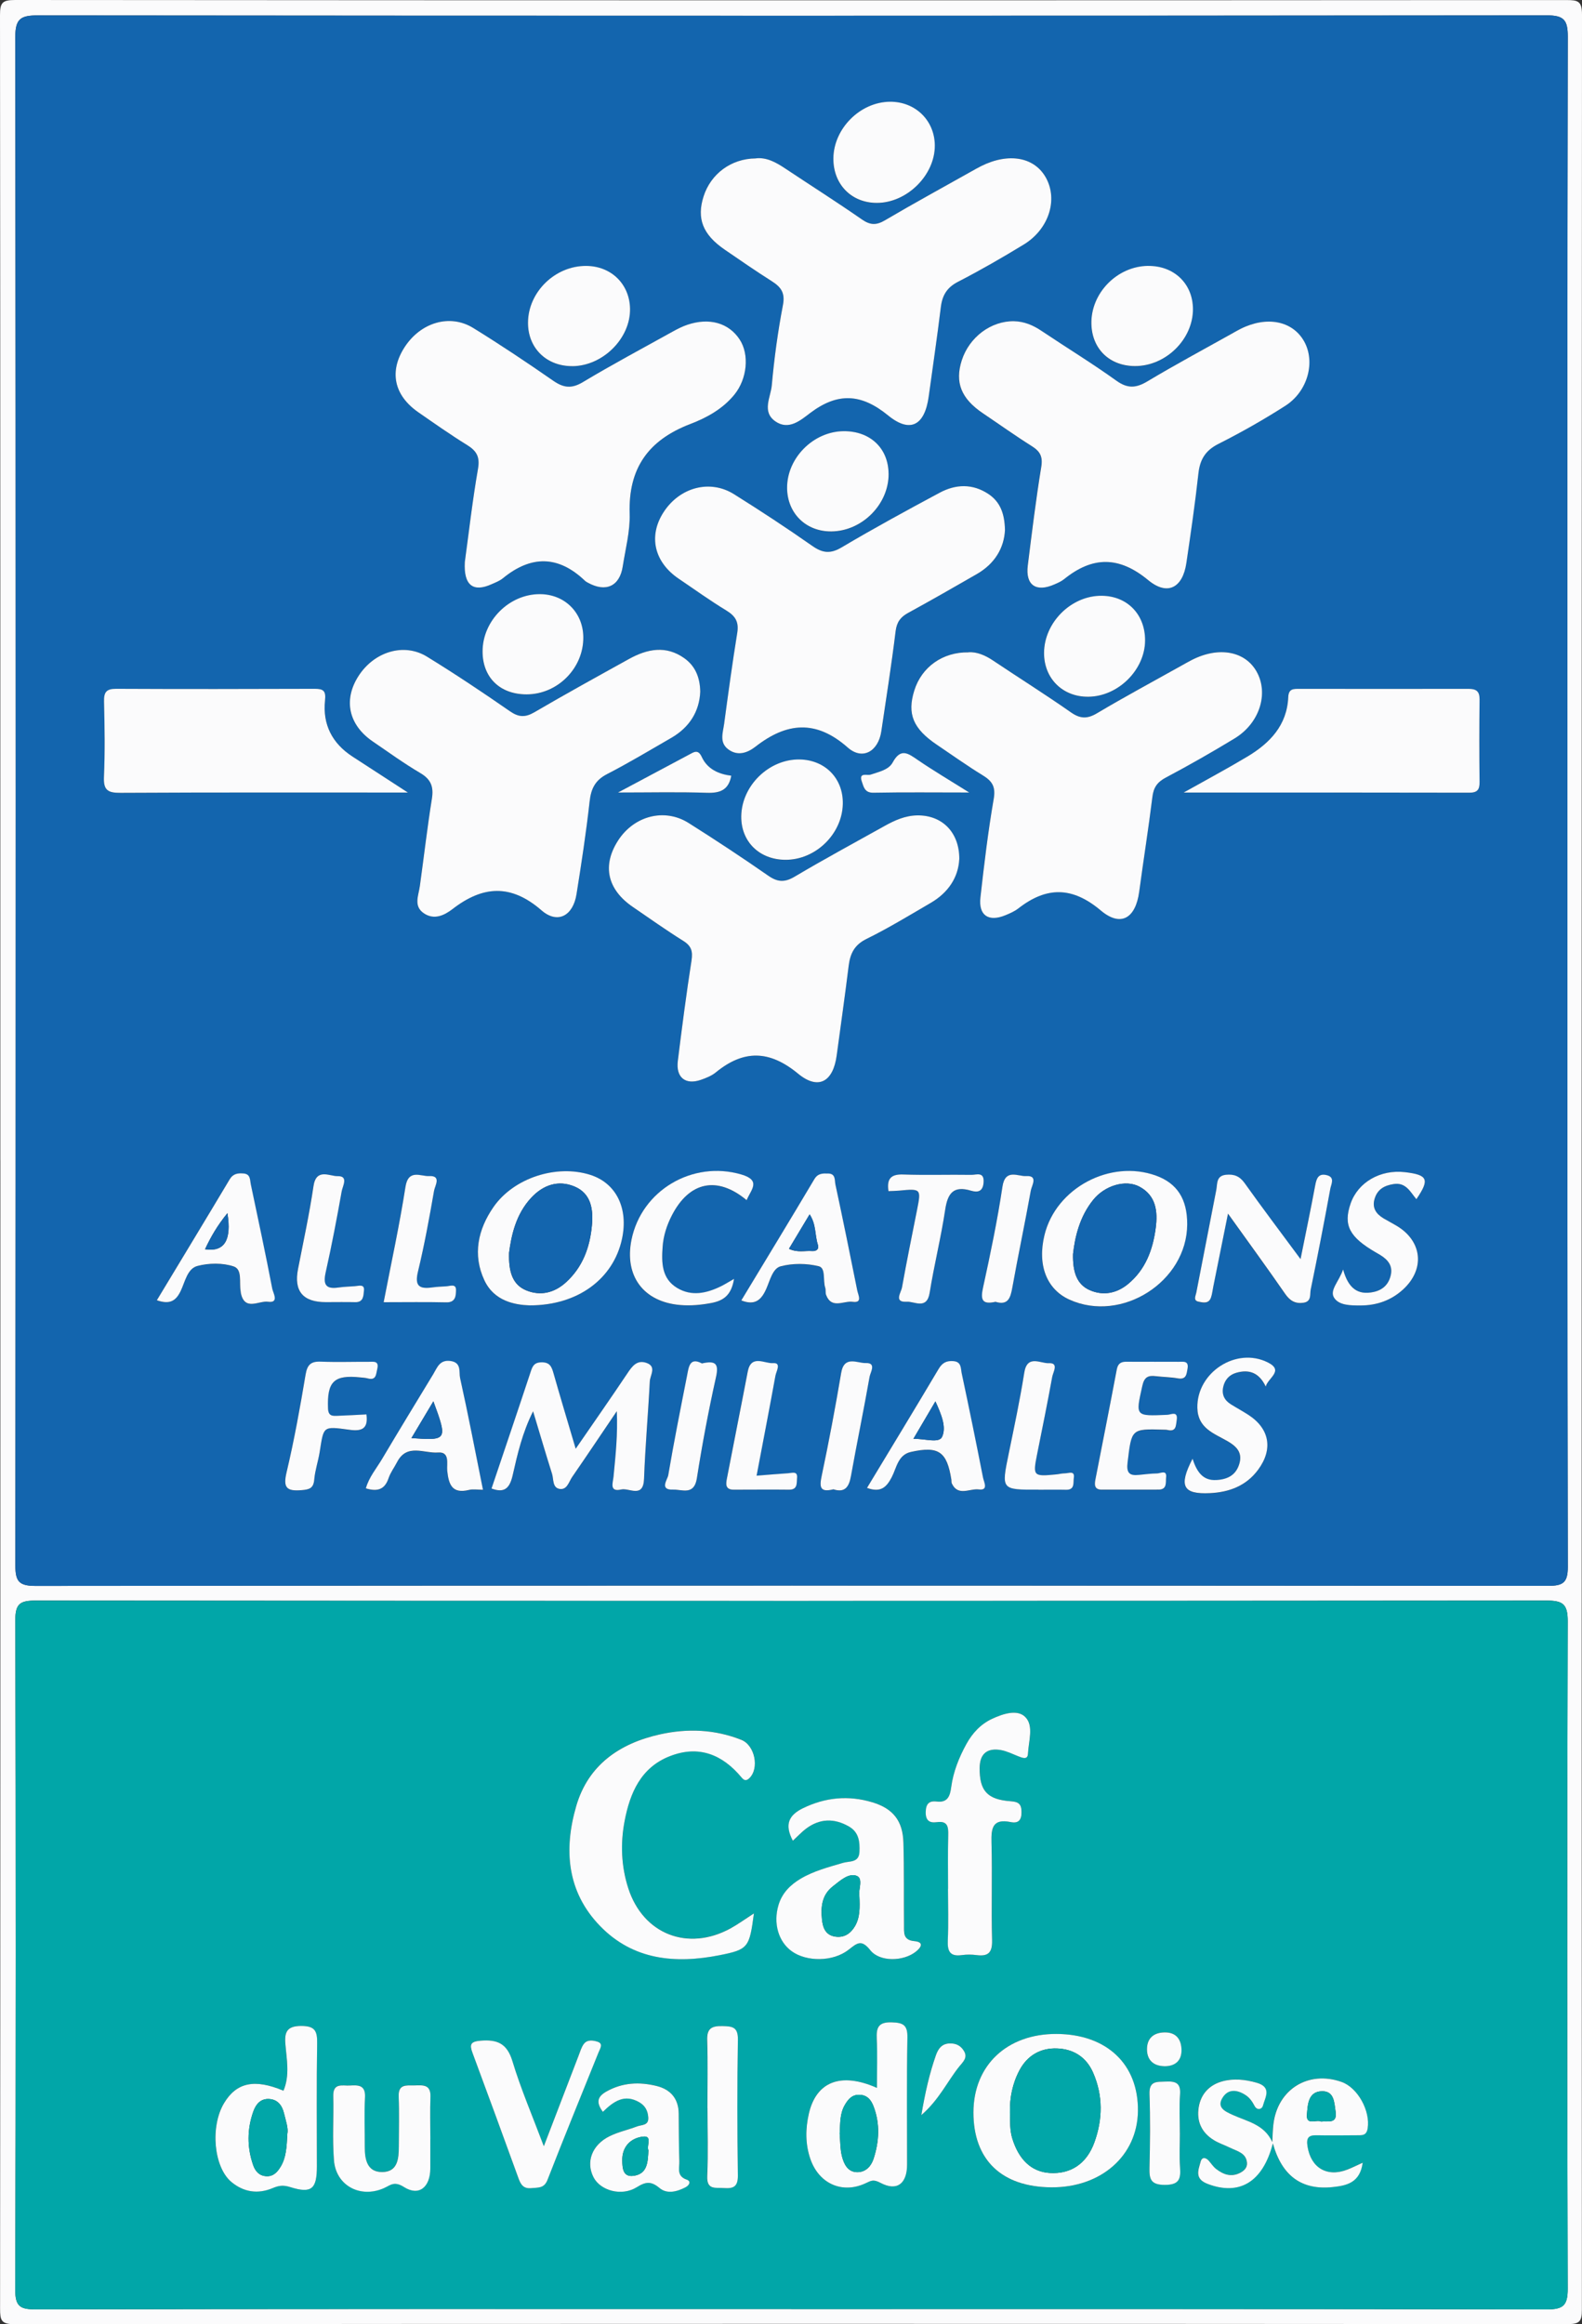 <?xml version="1.0" encoding="UTF-8"?>
<svg id="Calque_2" data-name="Calque 2" xmlns="http://www.w3.org/2000/svg" viewBox="0 0 429 630">
  <rect x="0" y="0" width="429" height="630" fill="#333333" stroke="none"/>
  <defs>
    <style>
      .cls-1 {
        fill: #1365ae;
      }

      .cls-1, .cls-2, .cls-3 {
        stroke-width: 0px;
      }

      .cls-2 {
        fill: #fbfbfc;
      }

      .cls-3 {
        fill: #01a6a8;
      }
    </style>
  </defs>
  <g id="Calque_1-2" data-name="Calque 1">
    <g>
      <path class="cls-2" d="m.09,314.44C.09,211,.11,107.56,0,4.12,0,.75.6,0,4.07,0c140.23.11,280.47.11,420.7.02,3.15,0,4.23.27,4.23,3.95-.12,207.38-.12,414.77-.03,622.15,0,3.06-.62,3.86-3.8,3.85-140.4-.1-280.8-.1-421.2.03-3.68,0-3.95-1.08-3.95-4.23.09-103.77.08-207.55.08-311.32Zm424.95-97.11c0-69.13-.04-138.25.1-207.38,0-4.45-.96-5.8-5.66-5.79-136.4.14-272.81.14-409.21.01-4.64,0-6.13.88-6.12,5.87.15,138.09.14,276.18.02,414.26,0,4.32.95,5.57,5.46,5.57,136.74-.13,273.47-.13,410.21-.02,4.03,0,5.32-.87,5.31-5.14-.14-69.13-.1-138.25-.1-207.38Zm-210.49,408.55c68.28,0,136.56-.04,204.84.1,4.46,0,5.75-.99,5.73-5.63-.17-60.29-.17-120.59,0-180.89.01-4.68-1.32-5.61-5.75-5.61-136.56.12-273.12.12-409.68,0-4.27,0-5.55.84-5.54,5.39.17,60.46.16,120.92-.02,181.38-.01,4.58,1.34,5.36,5.57,5.35,68.28-.14,136.56-.1,204.84-.1Z"/>
      <path class="cls-1" d="m425.05,217.34c0,69.13-.04,138.25.1,207.38,0,4.27-1.27,5.14-5.31,5.14-136.74-.1-273.47-.11-410.21.02-4.51,0-5.47-1.25-5.46-5.57.12-138.09.13-276.18-.02-414.26,0-4.99,1.48-5.88,6.12-5.87,136.4.13,272.81.13,409.21-.01,4.7,0,5.67,1.34,5.66,5.79-.14,69.13-.1,138.25-.09,207.38Zm-164.92,15.55c.03-7.32-4.71-11.94-11.36-11.86-3.29.04-6.14,1.31-8.91,2.87-8.12,4.55-16.33,8.96-24.33,13.71-2.7,1.6-4.61,1.56-7.17-.21-7.11-4.93-14.33-9.71-21.65-14.32-6.55-4.13-14.82-1.93-19.13,4.79-4.35,6.78-2.91,13.25,4.03,17.99,4.53,3.1,9.02,6.28,13.67,9.19,2.2,1.37,2.62,2.83,2.23,5.34-1.41,9.04-2.57,18.11-3.71,27.19-.56,4.49,2.06,6.59,6.26,5.13,1.4-.49,2.88-1.06,4.01-1.99,7.59-6.21,14.56-6.1,22.35.33,5.5,4.54,9.5,2.19,10.46-4.95,1.09-8.08,2.24-16.15,3.24-24.23.41-3.33,1.51-5.71,4.84-7.35,5.96-2.93,11.65-6.41,17.4-9.76,4.78-2.79,7.52-6.93,7.76-11.87Zm-134.08-80.56c-.36,6.4,2.3,8.27,7.24,6.05,1.06-.48,2.2-.9,3.08-1.62,7.63-6.25,15.02-6.23,22.24.66.24.23.54.39.83.55,4.86,2.68,8.6.96,9.43-4.41.74-4.76,2.03-9.57,1.88-14.32-.38-12.31,5.08-19.96,16.48-24.31,4.38-1.67,8.76-4.08,11.92-7.95,3.46-4.26,4.1-10.85,1.44-14.93-2.93-4.49-8.2-6.02-14.16-4.02-1.4.47-2.75,1.16-4.05,1.88-8.14,4.51-16.36,8.9-24.34,13.69-3.08,1.85-5.26,1.53-8.05-.41-7.1-4.93-14.3-9.74-21.66-14.28-6.34-3.91-14.24-1.53-18.6,5.18-4.27,6.56-2.94,13.07,3.69,17.66,4.37,3.03,8.73,6.1,13.26,8.9,2.58,1.6,3.5,3.22,2.94,6.44-1.51,8.67-2.5,17.44-3.57,25.24Zm146.48-8.72c-.1-4.36-1.26-7.55-4.46-9.68-4.32-2.88-8.88-2.7-13.25-.36-8.94,4.78-17.85,9.64-26.57,14.81-3.06,1.82-5.17,1.57-7.96-.39-6.94-4.86-14.04-9.52-21.23-14.02-6.54-4.09-14.75-1.86-19.11,4.88-4.18,6.46-2.55,13.53,4.15,18.06,4.27,2.89,8.46,5.91,12.87,8.58,2.46,1.49,3.44,3.11,2.97,6.03-1.33,8.2-2.45,16.44-3.56,24.68-.32,2.38-1.39,5.07,1.13,6.94,2.59,1.93,5.27.9,7.39-.75,8.47-6.6,16.41-7.33,25,.25,4.01,3.54,8.3,1.04,9.1-4.39,1.34-9.04,2.77-18.08,3.88-27.15.3-2.49,1.33-3.83,3.4-4.96,6.27-3.43,12.48-6.98,18.67-10.55,4.84-2.79,7.36-7.05,7.59-11.98Zm-67.6-100.67c-6.66.05-12.19,4.17-14.15,10.3-1.92,6-.23,10.34,5.69,14.4,4.25,2.92,8.5,5.85,12.85,8.61,2.48,1.58,3.61,3.16,2.98,6.46-1.39,7.18-2.37,14.46-3.02,21.74-.29,3.22-2.78,7.14.96,9.76,3.67,2.56,6.93-.36,9.49-2.29,7.41-5.57,13.79-5.28,21.08.68,6.03,4.93,9.95,2.69,11.02-5.11,1.11-8.08,2.29-16.14,3.29-24.23.39-3.21,1.66-5.33,4.68-6.89,6.06-3.11,11.98-6.53,17.8-10.08,6.77-4.12,9.31-12.05,6.07-18.03-3.08-5.69-10.11-6.98-17.61-3.24-.89.45-1.76.94-2.63,1.43-7.83,4.4-15.72,8.71-23.45,13.26-2.35,1.38-4,1.34-6.25-.22-6.83-4.74-13.86-9.2-20.79-13.81-2.54-1.69-5.14-3.11-8.01-2.75Zm-15.05,144.55c-.09-4.02-1.44-7.01-4.31-9.07-4.99-3.57-10.08-2.53-15.01.2-8.58,4.75-17.18,9.48-25.64,14.43-2.49,1.46-4.25,1.41-6.65-.26-7.38-5.11-14.86-10.11-22.51-14.81-6.26-3.84-14.35-1.33-18.59,5.31-4.12,6.46-2.65,13.22,3.91,17.7,4.26,2.91,8.45,5.95,12.88,8.55,2.91,1.71,3.66,3.71,3.15,6.94-1.25,7.88-2.16,15.82-3.27,23.72-.36,2.58-1.75,5.39,1.05,7.33,2.79,1.93,5.56.63,7.83-1.13,8.18-6.32,15.8-6.86,24.1.35,4.37,3.8,8.56,1.51,9.5-4.34,1.34-8.37,2.62-16.76,3.56-25.18.39-3.46,1.52-5.74,4.73-7.4,5.91-3.05,11.61-6.48,17.38-9.8,5-2.88,7.66-7.21,7.89-12.55Zm72.75-10.67c-7.05-.12-12.75,4.01-14.71,10.35-1.97,6.35-.32,10.34,6.12,14.69,4.14,2.79,8.2,5.71,12.46,8.3,2.57,1.57,3.52,3.11,2.96,6.38-1.54,8.84-2.6,17.78-3.6,26.7-.55,4.89,2.19,6.73,6.76,4.84,1.22-.5,2.49-1.05,3.52-1.85,7.63-5.95,14.61-5.97,22.35.55,5.43,4.58,9.46,2.13,10.42-5.06,1.15-8.57,2.52-17.12,3.58-25.7.32-2.59,1.34-4.04,3.66-5.27,6.32-3.34,12.54-6.9,18.65-10.61,6.75-4.1,9.28-12.12,5.98-18.06-3.12-5.62-10.32-6.92-17.62-3.19-1.04.53-2.05,1.11-3.06,1.68-7.54,4.22-15.16,8.32-22.59,12.73-2.66,1.58-4.55,1.57-7.11-.22-6.95-4.86-14.14-9.38-21.2-14.1-2.15-1.44-4.4-2.33-6.57-2.19Zm12.33-89.73c-6.24-.12-12.16,4.3-14.18,10.58-1.93,6-.18,10.39,5.72,14.36,4.41,2.97,8.75,6.07,13.25,8.9,2.26,1.42,3.05,2.83,2.58,5.66-1.46,8.86-2.53,17.78-3.65,26.69-.67,5.33,2.23,7.34,7.25,5.13.91-.4,1.86-.82,2.62-1.43,7.69-6.21,14.87-6.26,22.79.29,5.23,4.33,9.35,2.08,10.34-4.63,1.19-8.06,2.37-16.12,3.26-24.22.42-3.81,1.86-6.27,5.41-8.07,6.22-3.14,12.32-6.59,18.18-10.35,6.13-3.93,8.21-11.96,5.06-17.51-3.14-5.52-10.11-6.89-17.19-3.35-.89.45-1.75.95-2.62,1.44-7.54,4.23-15.17,8.31-22.58,12.75-3.08,1.85-5.38,2.1-8.48-.12-6.62-4.75-13.59-9-20.36-13.54-2.28-1.53-4.67-2.52-7.42-2.58Zm-164.34,127.76c-5.62-3.64-10.32-6.69-15.02-9.75-5.52-3.59-8.14-8.73-7.45-15.22.28-2.6-.44-3.16-2.8-3.15-17.95.06-35.9.09-53.85,0-2.68-.01-3.35.92-3.28,3.47.17,6.81.27,13.64-.02,20.44-.16,3.63,1.12,4.31,4.49,4.29,25.59-.14,51.19-.08,77.95-.08Zm210.35,0c26.59,0,51.98-.02,77.38.04,2.19,0,2.88-.72,2.86-2.85-.08-7.49-.08-14.98,0-22.47.02-2.23-.97-2.84-3.02-2.83-15.31.04-30.62.02-45.93,0-1.58,0-2.83-.02-2.93,2.26-.34,7.61-4.99,12.45-11.08,16.1-5.34,3.19-10.83,6.12-17.28,9.75Zm-164.86,177.86c-2.22-7.49-4.19-13.98-6.03-20.51-.5-1.77-1.02-2.94-3.26-2.9-2.01.03-2.42,1.08-2.94,2.64-3.48,10.54-7.05,21.05-10.59,31.57,3.62,1.34,4.96-.19,5.75-3.66,1.29-5.66,2.58-11.4,5.52-17.27,1.85,6.14,3.43,11.56,5.14,16.94.47,1.48.04,3.81,2.11,4.11,1.98.28,2.45-1.96,3.35-3.25,4.08-5.91,8.08-11.88,12.1-17.83.29,6.21-.33,11.99-.89,17.77-.16,1.64-1.21,4.23,2.1,3.45,2.15-.5,5.98,2.51,6.18-2.9.32-8.81,1.11-17.6,1.56-26.4.09-1.69,1.97-4.06-.98-5.04-2.51-.83-3.81.93-5.09,2.85-4.41,6.59-8.96,13.08-14.02,20.44Zm-12.5-38.85c13.22,0,22.72-7.32,25.03-17.98,1.81-8.33-1.56-15.16-8.58-17.4-9.16-2.92-20.77.8-26.26,8.72-4.23,6.1-5.69,12.94-2.48,19.83,2.65,5.69,8.26,6.69,12.28,6.83Zm178.31-21.93c.03-6.84-2.71-11.15-8.45-13.23-12.41-4.5-27.18,3.37-30.26,16.14-1.96,8.11.59,14.67,6.77,17.47,14.18,6.41,31.86-4.87,31.94-20.38Zm-11.42-158.29c.04-7.05-4.8-12.04-11.74-12.12-8.27-.09-15.65,7.23-15.66,15.52-.01,6.91,5.04,11.91,11.99,11.85,8.1-.07,15.37-7.27,15.41-15.25Zm-72.76-118.61c8.17.02,15.8-7.53,15.74-15.59-.05-6.79-5.3-11.89-12.17-11.83-8.07.07-15.28,7.29-15.34,15.36-.05,7,4.87,12.05,11.77,12.06Zm-82.56,44.25c8.3-.04,15.84-7.57,15.66-15.64-.15-6.65-5.12-11.49-11.86-11.54-8.43-.06-15.75,7.04-15.81,15.34-.05,6.9,4.98,11.86,12.01,11.83Zm57.81,133.81c8.15.03,15.34-6.94,15.55-15.08.18-6.93-4.75-12.02-11.73-12.12-8.29-.13-15.7,7.1-15.81,15.4-.09,6.87,4.9,11.78,11.99,11.8Zm27.97-104.67c-.07-6.92-5.03-11.59-12.24-11.51-8.15.09-15.29,7.24-15.28,15.31,0,6.91,5.07,11.92,12,11.86,8.36-.07,15.61-7.38,15.53-15.66Zm70.38-56.31c-8.4.07-15.57,7.38-15.4,15.71.14,6.79,4.91,11.42,11.79,11.45,8.37.03,15.79-7.27,15.75-15.48-.03-6.85-5.11-11.73-12.15-11.67Zm41.31,269.23c-5.4-7.3-10.37-13.89-15.17-20.61-1.36-1.9-2.91-2.48-5.07-2.24-2.66.29-2.27,2.42-2.61,4.12-1.81,9.28-3.63,18.57-5.42,27.85-.17.89-.89,2.11.59,2.42,1.22.26,2.77.64,3.39-1.1.33-.93.42-1.94.62-2.91,1.25-6.2,2.5-12.39,4-19.85,5.74,8.02,10.73,14.84,15.53,21.79,1.31,1.9,2.77,2.7,4.98,2.36,2.2-.33,1.66-2.3,1.92-3.56,1.88-9.1,3.65-18.22,5.32-27.36.22-1.22,1.36-3.11-1.01-3.67-2.24-.53-2.74.92-3.09,2.78-1.19,6.36-2.52,12.69-3.98,20Zm-209.86-153.08c8.45-.02,15.51-7.17,15.38-15.59-.1-6.63-5.09-11.54-11.75-11.58-8.32-.04-15.56,7.18-15.57,15.53,0,7.06,4.7,11.65,11.95,11.64Zm-11.83,215.6c-2.12-10.54-4.03-20.46-6.21-30.31-.35-1.58.48-4.18-2.61-4.59-2.95-.39-3.59,1.8-4.66,3.57-4.65,7.65-9.31,15.29-13.88,22.99-1.53,2.59-3.57,4.95-4.4,7.97,3.21.96,5.14.26,6.15-2.73.52-1.55,1.56-2.92,2.32-4.39,2.66-5.15,7.35-2.31,11.1-2.6,3.32-.26,2.32,3.13,2.5,4.96.39,3.78,1.35,6.31,5.92,5.18,1.07-.27,2.27-.04,3.78-.04Zm104.12-.5c3.75,1.36,5.3-.2,6.72-2.94,1.3-2.5,1.68-6.02,5.17-6.81,7.53-1.69,9.79-.09,10.99,7.53.05.33-.02.7.11.99,1.69,3.63,4.89,1.33,7.32,1.64,2.74.36,1.39-2.03,1.16-3.17-1.85-9.45-3.78-18.89-5.79-28.31-.27-1.29-.01-3.13-2.25-3.3-1.87-.15-3.02.44-4.02,2.13-6.36,10.71-12.83,21.34-19.42,32.25Zm-192.57-50.88c3.51,1.22,5.17.16,6.48-2.57,1.17-2.46,1.78-6.01,4.53-6.73,3.09-.81,6.82-.87,9.81.13,2.43.81,1.46,4.38,1.9,6.75.03.16.03.33.06.5,1.04,4.93,4.88,1.99,7.32,2.32,3.18.43,1.41-2.41,1.2-3.49-1.81-9.46-3.84-18.87-5.82-28.3-.26-1.23-.05-2.8-1.96-2.97-1.55-.13-2.84,0-3.79,1.6-6.46,10.82-13,21.59-19.74,32.76Zm158.49.05c3.75,1.49,5.47-.16,6.79-3.15.99-2.24,1.72-5.51,3.89-6.09,3.25-.86,7.05-.83,10.33-.02,1.96.49,1.09,3.83,1.76,5.82.21.62.02,1.37.24,1.97,1.48,3.9,4.77,1.51,7.19,1.85,2.77.38,1.5-1.85,1.26-3.06-1.92-9.6-3.87-19.19-5.93-28.76-.23-1.09.12-2.91-1.92-2.95-1.48-.03-2.81-.13-3.81,1.56-6.52,10.97-13.16,21.87-19.79,32.84Zm112.04,16.64c-2.49,0-4.98.03-7.48-.01-1.51-.02-2.41.4-2.74,2.11-1.87,9.95-3.87,19.87-5.79,29.81-.27,1.38-.33,2.75,1.7,2.76,5.15,0,10.3.01,15.45-.01,2.37-.01,1.88-2.08,2.02-3.31.25-2.15-1.51-1.09-2.44-1.08-1.65.02-3.31.23-4.95.4-2.58.27-3.4-.54-3.06-3.37,1.09-9.13.96-9.15,9.84-8.89.33,0,.67,0,.99.08,2.36.57,2.26-1.14,2.49-2.62.42-2.67-1.54-1.53-2.54-1.49-8.78.38-8.62.44-6.79-7.81.55-2.46,1.59-2.92,3.69-2.66,1.98.24,3.99.23,5.94.59,2.3.42,2.37-1.1,2.64-2.61.41-2.29-1.24-1.86-2.49-1.88-2.16-.04-4.32-.01-6.48,0Zm-114.01-22.47c-1.59.9-2.53,1.5-3.52,1.99-3.9,1.92-7.97,2.83-11.91.46-4.2-2.52-4.24-6.82-3.94-11.1.21-3.03,1.13-5.88,2.51-8.56,4.72-9.17,12.28-10.8,20.28-4.13,1.1-2.76,4.09-5.34-1.43-6.96-13.19-3.88-27.1,4.27-29.8,17.71-1.97,9.78,3.23,16.82,13.19,17.67,2.81.24,5.6-.02,8.43-.54,3.36-.63,5.47-2.13,6.19-6.53Zm144.19,29.18c.56-2.3,5.06-4.27.6-6.52-8.6-4.34-19.34,2.7-19.15,12.28.11,5.54,4.46,6.9,8.14,9.02,2.32,1.34,4.11,2.95,3.3,5.97-.86,3.21-3.16,4.41-6.32,4.59-3.65.2-5.28-2.28-6.42-5.77-3.86,7.47-2.58,9.68,4.77,9.32,5.15-.25,9.78-1.96,13.01-6.34,4.12-5.59,3.11-11.17-2.71-14.92-1.54-.99-3.15-1.85-4.7-2.83-1.72-1.08-2.5-2.61-2.06-4.66.42-1.97,1.66-3.32,3.52-3.86,3.48-1.01,6.23-.08,8.02,3.73Zm40.86-50.79c3.69-5.39,3.13-6.62-3.07-7.35-6.67-.78-12.75,2.73-14.75,8.51-2.03,5.88-.37,9.08,6.89,13.27.43.25.87.49,1.29.76,1.97,1.24,3.27,2.86,2.72,5.35-.56,2.52-2.16,4.04-4.68,4.59-4.26.92-6.86-.99-8.25-6.11-1.13,3.3-3.68,5.58-2.49,7.59,1.31,2.21,4.6,2.18,7.31,2.17,4.32-.02,8.17-1.37,11.37-4.27,6.1-5.53,5.31-13.19-1.72-17.35-1.14-.68-2.32-1.29-3.46-1.96-2.06-1.21-3.22-2.87-2.46-5.37.77-2.54,2.6-3.57,5.15-3.96,3.33-.52,4.51,2.13,6.17,4.11Zm-284.73,58.33c-2.6.13-5.23.29-7.86.38-1.36.05-2.48.1-2.56-2-.28-7.27,1.59-9.17,8.77-8.41.66.07,1.34.1,1.98.27,2.35.63,2.24-1.1,2.6-2.54.57-2.31-1.04-1.95-2.3-1.96-4.33-.02-8.67.13-12.99-.04-2.69-.11-3.69.79-4.15,3.54-1.48,8.85-3.07,17.7-5.14,26.42-.98,4.13-.09,5.2,4,4.88,2.2-.17,3.29-.48,3.5-2.91.21-2.47,1.06-4.87,1.45-7.33,1.15-7.1.7-7.15,8.11-6.13,3.24.45,5.14-.21,4.59-4.17Zm141.57-60.53c.97-.05,1.95-.05,2.92-.14,5.9-.57,5.97-.49,4.83,5.23-1.39,7-2.83,14-4.08,21.02-.25,1.37-2.3,4.1,1.29,3.87,2.08-.14,5.46,2.27,6.21-2.43,1.22-7.53,3.08-14.96,4.21-22.5.67-4.49,2.25-6.6,7.01-5.17,1.73.52,3.2.33,3.4-2.18.25-3.1-1.97-2.09-3.32-2.11-6.15-.1-12.31.12-18.45-.1-3.32-.12-4.52,1.12-4.02,4.5Zm-35.78,77.14c1.8-9.45,3.5-18.26,5.11-27.09.22-1.2,1.71-3.6-.67-3.41-2.22.18-5.93-2.47-6.84,2.29-1.84,9.64-3.77,19.26-5.63,28.89-.28,1.48-.58,3.14,1.83,3.13,5-.01,9.99-.07,14.99,0,2.4.03,2.04-1.79,2.18-3.13.22-2.04-1.35-1.39-2.4-1.33-2.64.16-5.28.4-8.58.66Zm76.46,3.79c2.5,0,4.99-.05,7.48.01,2.46.06,1.91-1.98,2.1-3.21.33-2.09-1.38-1.25-2.37-1.25-.82,0-1.65.21-2.47.3-6.15.61-6.29.44-5.12-5.43,1.4-7,2.82-14,4.11-21.03.24-1.31,1.89-3.85-.98-3.7-2.16.12-5.81-2.42-6.6,2.56-1.16,7.38-2.73,14.69-4.23,22.01-2.01,9.77-2.05,9.76,8.09,9.72Zm-193.23-50.84c2.65,0,5.31-.05,7.96.01,2.29.06,2.19-1.91,2.33-3.13.22-1.88-1.4-1.27-2.48-1.2-1.49.1-2.99.14-4.46.36-3.54.51-4.14-.95-3.42-4.18,1.63-7.27,3.02-14.59,4.33-21.92.25-1.41,1.93-4.17-1.11-4.09-2.12.06-5.8-2.28-6.54,2.7-1.11,7.52-2.74,14.97-4.19,22.45q-1.76,9.03,7.57,9Zm15.65.02c6.07,0,11.53-.09,16.99.04,2.57.06,2.61-1.86,2.64-3.31.04-1.84-1.6-1.09-2.65-1.04-1.32.07-2.65.14-3.96.32-3.52.47-4.61-.6-3.7-4.34,1.75-7.23,3.08-14.57,4.36-21.9.23-1.31,2.07-4.14-1.34-3.96-2.23.12-5.65-2.02-6.42,2.93-1.61,10.29-3.84,20.48-5.91,31.26Zm86.32,16.59c-3.36-1.81-3.58,1.05-4.04,3.37-1.77,8.97-3.56,17.93-5.09,26.94-.19,1.15-2.49,4.04,1.3,3.9,2.4-.09,5.72,1.68,6.46-3.06,1.44-9.19,3.16-18.35,5.19-27.43.81-3.63-.07-4.56-3.81-3.72Zm35.62,34.13c3.13.99,4.25-.61,4.77-3.55,1.61-9,3.48-17.95,5.06-26.96.21-1.18,1.94-3.83-1.03-3.71-2.25.09-5.86-2.18-6.67,2.65-1.58,9.34-3.33,18.66-5.29,27.93-.65,3.06-.45,4.55,3.16,3.65Zm43.98-50.83c3.39,1.04,4.06-1.02,4.56-3.82,1.59-8.79,3.44-17.53,5.02-26.32.24-1.35,2.09-4.14-1.27-3.94-2.16.13-5.67-2.15-6.42,2.87-1.37,9.15-3.27,18.24-5.25,27.29-.71,3.26-.37,4.78,3.36,3.92Zm-102.36-138.05c8.83,0,16.47-.18,24.09.08,3.59.12,5.91-.75,6.62-4.63-3.45-.44-6.47-1.79-8-5.09-1.02-2.19-2.15-1.32-3.48-.61-6.09,3.26-12.19,6.5-19.23,10.25Zm95.24,0c-5.28-3.31-9.65-5.9-13.85-8.75-2.62-1.79-4.69-3.5-6.92.62-1.1,2.03-3.77,2.53-6,3.29-.9.31-3.25-.74-2.36,1.86.52,1.5.77,3.09,3.18,3.04,8.25-.16,16.5-.06,25.95-.06Z"/>
      <path class="cls-3" d="m214.55,625.89c-68.28,0-136.56-.04-204.84.1-4.23,0-5.58-.77-5.57-5.35.18-60.46.19-120.92.02-181.38-.01-4.55,1.27-5.39,5.54-5.39,136.56.12,273.12.12,409.68,0,4.42,0,5.76.93,5.75,5.61-.18,60.29-.18,120.59,0,180.89.01,4.65-1.27,5.64-5.73,5.63-68.28-.14-136.56-.1-204.84-.1Zm-10.1-107.27c-2.56,1.65-4.4,3-6.39,4.09-11.52,6.28-23.64,1.57-27.67-10.85-1.94-5.96-2.16-12.18-1.01-18.27,1.44-7.57,4.39-14.5,12.27-17.58,7.86-3.06,14.28-.45,19.48,5.82.65.78,1.25.93,2.04.18,2.82-2.68,1.54-8.97-2.12-10.42-7.2-2.86-14.61-3.15-22.06-1.5-10.96,2.43-19.48,8.28-22.72,19.4-3.43,11.73-2.59,23.23,6.44,32.54,9.01,9.29,20.44,10.29,32.41,7.93,7.83-1.54,8.1-2.08,9.33-11.36Zm10.57-19.64c1.42-1.31,2.42-2.41,3.59-3.29,3.71-2.78,7.61-2.89,11.61-.61,2.73,1.56,3,4.16,2.87,6.92-.14,2.96-2.7,2.43-4.4,2.93-3.98,1.17-7.99,2.19-11.59,4.34-2.79,1.67-4.98,3.89-5.95,7.08-1.49,4.95-.04,9.96,3.57,12.55,4,2.88,11.19,2.92,15.46-.42,2.3-1.8,3.45-2.88,5.85.14,2.6,3.28,9.04,3.05,12.37.39,1.58-1.26,2.17-2.62-.44-2.85-3.08-.28-2.77-2.33-2.78-4.28-.07-7.48.06-14.96-.16-22.44-.18-5.88-2.82-9.21-8.43-10.91-6.44-1.94-12.71-1.36-18.81,1.6-3.78,1.83-5.13,4.36-2.73,8.85Zm48.94,73.6c-.02,12.89,7.63,20.24,21.16,20.33,13.46.08,23.27-8.55,23.45-20.62.19-12.72-8.43-20.91-22.09-20.96-13.43-.06-22.5,8.51-22.52,21.26Zm-6.87-60.61c0,4.66.15,9.33-.06,13.98-.13,2.93.58,4.46,3.82,4,1.31-.18,2.68-.17,3.99,0,3.18.41,4.29-.68,4.2-4.05-.24-8.82.09-17.65-.16-26.47-.11-3.95.33-6.52,5.18-5.54,2.04.41,2.97-.45,2.96-2.71-.02-2.17-.78-2.78-2.89-2.93-6.42-.45-8.53-2.84-8.46-9.04.04-3.87,2.06-5.46,5.73-4.84,1.6.27,3.13,1.05,4.67,1.66,1.11.44,2.62,1.11,2.7-.65.15-3.39,1.65-7.59-.74-9.98-2.14-2.14-6.01-.87-8.96.49-3.13,1.45-5.38,3.89-7.01,6.86-2.01,3.65-3.56,7.51-4.11,11.69-.31,2.34-.94,4.26-3.94,3.88-2.1-.27-2.93.67-2.97,2.85-.04,2.31,1.04,3.01,3.02,2.75,2.97-.4,3.14,1.28,3.08,3.57-.12,4.83-.04,9.66-.04,14.48Zm112.43,74.23c-1.75.79-2.91,1.38-4.11,1.85-5.58,2.21-9.99-.46-10.88-6.3-.35-2.28.28-3.02,2.48-2.97,3.66.08,7.32.03,10.98,0,1.31,0,2.52.15,2.85-1.84.78-4.71-2.62-11.04-7.06-12.62-9.03-3.22-17.44,2.02-18.51,11.56-.18,1.57-.2,3.16-.29,4.74-2.13-4.79-6.81-5.57-10.78-7.39-2.01-.92-4.4-1.98-2.66-4.7,1.52-2.38,3.91-2.12,6.14-.68,1.15.74,1.87,1.79,2.51,3.01.64,1.22,1.98.95,2.26-.11.62-2.28,2.52-5.02-1.75-6.23-3.15-.9-6.29-1.21-9.32-.35-3.38.95-5.75,3.34-6.35,7-.63,3.84.79,6.89,4.09,8.92,1.4.86,3.01,1.38,4.5,2.11,1.89.93,4.3,1.39,4.5,4.08.09,1.25-.76,2.12-1.89,2.69-2.43,1.23-4.54.43-6.47-1.06-.76-.59-1.31-1.46-1.96-2.2-.84-.97-1.89-1.1-2.24.18-.62,2.29-1.77,4.67,1.88,6.07,8.5,3.25,14.95-.34,17.7-10.98,2.43,8.8,7.84,12.74,16.24,11.84,3.61-.39,7.41-1.06,8.12-6.63Zm-292.66-19.5c-7.84-3.28-12.74-2.24-16.11,3.36-3.8,6.32-2.82,17.36,1.98,21.37,3.35,2.8,7.2,3.35,11.18,1.68,1.7-.71,2.87-.89,4.83-.27,5.77,1.81,7.18.47,7.18-5.62,0-11.15-.11-22.3.07-33.44.05-3.33-.67-4.65-4.34-4.64-3.8,0-4.54,1.62-4.28,4.82.35,4.25,1.26,8.54-.51,12.73Zm160.93-.76c-9.78-4.34-16.48-1.7-18.46,6.99-.93,4.04-.99,8.23.41,12.28,2.33,6.77,8.76,9.59,15.12,6.52,1.42-.68,2.05-1.03,3.92-.03,4.48,2.38,7.19.17,7.19-4.98,0-11.47-.14-22.95.09-34.41.07-3.45-1.19-4.05-4.28-4.14-3.52-.1-4.19,1.35-4.04,4.42.21,4.29.05,8.6.05,13.35Zm-90.33,15.81c-3.17-8.43-6.26-15.6-8.5-23.02-1.46-4.84-4.1-5.95-8.67-5.58-2.8.23-2.99,1.1-2.17,3.31,4.2,11.34,8.38,22.68,12.49,34.05.64,1.78,1.43,2.84,3.52,2.61,1.78-.19,3.41.12,4.33-2.24,4.5-11.57,9.21-23.05,13.85-34.57.41-1.03,1.37-2.34-.29-2.89-1.15-.37-2.76-.64-3.7.59-.68.9-1.01,2.08-1.42,3.16-3.03,7.86-6.04,15.73-9.44,24.58Zm-30.78-1.98c0-3.82-.11-7.65.03-11.47.12-3.44-2.14-3.1-4.34-3.06-2.13.04-4.44-.47-4.28,3.06.2,4.48.05,8.97.04,13.46,0,3.3-.28,6.93-4.49,6.96-4.07.03-4.76-3.37-4.74-6.79.02-4.49-.17-8.98.06-13.46.17-3.39-1.85-3.33-4.13-3.2-2,.12-4.56-.8-4.48,2.84.13,5.81-.27,11.66.19,17.44.54,6.88,7.18,10.36,13.53,7.55,1.74-.77,2.78-2.01,5.44-.32,4.1,2.61,7.16.02,7.16-5.05,0-2.66,0-5.32,0-7.98Zm46.8-7.33c2.94-2.9,5.87-4.91,9.87-2.61,1.59.92,2.3,2.29,2.44,4.07.17,2.31-1.81,2-3.05,2.48-2.46.94-5.1,1.49-7.44,2.65-4.79,2.37-6.47,6.98-4.36,11.12,1.86,3.66,7.62,5.27,11.74,2.71,2.45-1.52,3.89-1.69,6.17.22,2.04,1.7,4.7,1.01,7.03-.19,1.11-.57,1.6-1.66.32-2.1-2.82-.97-1.91-3.18-1.98-4.99-.16-4.31-.12-8.63-.17-12.94-.05-4.07-2.29-6.54-6.05-7.46-4.61-1.12-9.16-.94-13.48,1.47-2.41,1.34-3.04,2.85-1.03,5.57Zm28.34-1.02c0,6.14.2,12.29-.07,18.41-.18,3.88,2.24,3.11,4.48,3.28,2.58.19,3.87-.32,3.83-3.41-.17-12.28-.2-24.56.01-36.83.06-3.45-1.52-3.61-4.19-3.67-2.86-.06-4.25.57-4.14,3.81.21,6.13.06,12.28.07,18.42Zm128.11,6.68c0-3.48-.19-6.97.06-10.44.23-3.1-1.26-3.56-3.83-3.44-2.38.11-4.59-.32-4.46,3.4.23,6.62.16,13.26,0,19.88-.08,3.08.28,4.74,4.15,4.73,3.83,0,4.36-1.53,4.14-4.69-.22-3.13-.05-6.29-.05-9.44Zm-70.11-4.77c4.8-4.14,7.01-9.05,10.25-13.12,1.01-1.27,2.48-2.41,1.29-4.32-.85-1.37-2.07-2.02-3.73-2-2.24.02-3.22,1.42-3.86,3.24-1.75,4.94-2.89,10.03-3.94,16.2Zm65.77-13.27c3.02.08,4.84-1.45,4.8-4.4-.04-2.69-1.29-4.79-4.52-4.77-2.98.02-4.79,1.52-4.85,4.44-.06,2.86,1.53,4.61,4.57,4.72Z"/>
      <path class="cls-2" d="m260.13,232.88c-.25,4.95-2.98,9.09-7.76,11.87-5.75,3.35-11.44,6.83-17.4,9.76-3.33,1.64-4.43,4.02-4.84,7.35-1,8.09-2.15,16.16-3.24,24.23-.96,7.14-4.96,9.48-10.46,4.95-7.79-6.43-14.77-6.54-22.35-.33-1.13.92-2.61,1.5-4.01,1.99-4.2,1.46-6.82-.64-6.26-5.13,1.13-9.08,2.3-18.16,3.71-27.19.39-2.51-.03-3.97-2.23-5.34-4.65-2.91-9.14-6.09-13.67-9.19-6.94-4.74-8.38-11.21-4.03-17.99,4.31-6.72,12.58-8.91,19.13-4.79,7.32,4.61,14.54,9.38,21.65,14.32,2.55,1.77,4.47,1.82,7.17.21,8-4.75,16.2-9.17,24.33-13.71,2.78-1.55,5.63-2.83,8.91-2.87,6.66-.08,11.4,4.54,11.36,11.86Z"/>
      <path class="cls-2" d="m126.05,152.32c1.07-7.8,2.06-16.56,3.57-25.24.56-3.22-.36-4.84-2.94-6.44-4.52-2.79-8.88-5.86-13.26-8.9-6.62-4.6-7.95-11.1-3.69-17.66,4.36-6.7,12.27-9.08,18.6-5.18,7.36,4.54,14.56,9.35,21.66,14.28,2.79,1.94,4.98,2.25,8.05.41,7.98-4.79,16.2-9.17,24.34-13.69,1.3-.72,2.64-1.41,4.05-1.88,5.97-2,11.23-.47,14.16,4.02,2.67,4.08,2.03,10.67-1.44,14.93-3.15,3.88-7.54,6.28-11.92,7.95-11.4,4.35-16.87,12-16.48,24.31.15,4.75-1.14,9.56-1.88,14.32-.83,5.37-4.58,7.08-9.43,4.41-.29-.16-.59-.32-.83-.55-7.22-6.89-14.61-6.91-22.24-.66-.88.72-2.02,1.15-3.08,1.62-4.94,2.22-7.6.35-7.24-6.05Z"/>
      <path class="cls-2" d="m272.53,143.6c-.23,4.93-2.75,9.18-7.59,11.98-6.19,3.57-12.4,7.12-18.67,10.55-2.07,1.13-3.09,2.48-3.4,4.96-1.11,9.07-2.54,18.11-3.88,27.15-.81,5.43-5.09,7.93-9.1,4.39-8.59-7.58-16.53-6.85-25-.25-2.12,1.65-4.79,2.68-7.39.75-2.52-1.87-1.45-4.55-1.13-6.94,1.11-8.24,2.23-16.47,3.56-24.68.47-2.92-.51-4.54-2.97-6.03-4.41-2.67-8.6-5.7-12.87-8.58-6.71-4.53-8.33-11.6-4.15-18.06,4.36-6.75,12.57-8.98,19.11-4.88,7.19,4.5,14.29,9.16,21.23,14.02,2.8,1.96,4.9,2.2,7.96.39,8.72-5.17,17.63-10.02,26.57-14.81,4.37-2.34,8.93-2.52,13.25.36,3.19,2.13,4.36,5.32,4.46,9.68Z"/>
      <path class="cls-2" d="m204.94,42.93c2.87-.36,5.47,1.05,8.01,2.75,6.93,4.61,13.96,9.07,20.79,13.81,2.25,1.56,3.91,1.6,6.25.22,7.74-4.56,15.62-8.86,23.45-13.26.87-.49,1.74-.98,2.63-1.43,7.51-3.74,14.53-2.44,17.61,3.24,3.24,5.98.7,13.91-6.07,18.03-5.82,3.55-11.74,6.96-17.8,10.08-3.02,1.55-4.29,3.68-4.68,6.89-.99,8.09-2.18,16.16-3.29,24.23-1.07,7.8-4.99,10.04-11.02,5.11-7.29-5.96-13.67-6.25-21.08-.68-2.56,1.93-5.83,4.85-9.49,2.29-3.74-2.62-1.25-6.54-.96-9.76.65-7.28,1.64-14.56,3.02-21.74.64-3.3-.5-4.88-2.98-6.46-4.35-2.76-8.6-5.69-12.85-8.61-5.92-4.07-7.6-8.41-5.69-14.4,1.96-6.13,7.49-10.25,14.15-10.3Z"/>
      <path class="cls-2" d="m189.89,187.48c-.23,5.34-2.89,9.67-7.89,12.55-5.76,3.32-11.47,6.75-17.38,9.8-3.21,1.65-4.34,3.93-4.73,7.4-.94,8.42-2.22,16.81-3.56,25.18-.94,5.85-5.13,8.14-9.5,4.34-8.3-7.21-15.92-6.67-24.1-.35-2.27,1.75-5.04,3.05-7.83,1.13-2.81-1.94-1.41-4.75-1.05-7.33,1.1-7.91,2.01-15.84,3.27-23.72.51-3.23-.25-5.23-3.15-6.94-4.44-2.61-8.63-5.65-12.88-8.55-6.56-4.48-8.03-11.24-3.91-17.7,4.24-6.64,12.33-9.15,18.59-5.31,7.65,4.7,15.13,9.69,22.51,14.81,2.4,1.66,4.16,1.71,6.65.26,8.47-4.95,17.06-9.68,25.64-14.43,4.94-2.73,10.02-3.76,15.01-.2,2.88,2.06,4.23,5.05,4.31,9.07Z"/>
      <path class="cls-2" d="m262.64,176.8c2.17-.14,4.42.75,6.57,2.19,7.05,4.72,14.25,9.24,21.2,14.1,2.56,1.79,4.46,1.8,7.11.22,7.43-4.42,15.05-8.51,22.59-12.73,1.02-.57,2.03-1.15,3.06-1.68,7.3-3.74,14.5-2.43,17.62,3.19,3.3,5.94.77,13.96-5.98,18.06-6.11,3.71-12.33,7.26-18.65,10.61-2.33,1.23-3.35,2.68-3.66,5.27-1.06,8.58-2.43,17.13-3.58,25.7-.97,7.19-4.99,9.64-10.42,5.06-7.74-6.52-14.72-6.5-22.35-.55-1.03.8-2.3,1.35-3.52,1.85-4.57,1.88-7.32.05-6.76-4.84,1-8.93,2.07-17.86,3.6-26.7.57-3.27-.39-4.81-2.96-6.38-4.26-2.6-8.32-5.51-12.46-8.3-6.44-4.35-8.1-8.34-6.12-14.69,1.97-6.34,7.67-10.48,14.71-10.35Z"/>
      <path class="cls-2" d="m274.98,87.07c2.75.07,5.13,1.06,7.41,2.59,6.77,4.54,13.74,8.79,20.36,13.54,3.1,2.22,5.4,1.97,8.48.12,7.41-4.44,15.04-8.53,22.58-12.75.87-.49,1.73-.99,2.62-1.44,7.08-3.54,14.05-2.18,17.19,3.35,3.15,5.55,1.07,13.58-5.06,17.51-5.87,3.76-11.96,7.21-18.18,10.35-3.55,1.8-5,4.26-5.41,8.07-.89,8.1-2.07,16.16-3.26,24.22-.99,6.7-5.11,8.95-10.34,4.63-7.91-6.55-15.1-6.5-22.79-.29-.76.62-1.71,1.03-2.62,1.43-5.02,2.22-7.92.21-7.25-5.13,1.12-8.91,2.19-17.83,3.65-26.69.47-2.84-.33-4.25-2.58-5.66-4.5-2.83-8.84-5.93-13.25-8.9-5.89-3.97-7.65-8.36-5.72-14.36,2.03-6.29,7.94-10.7,14.18-10.59Z"/>
      <path class="cls-2" d="m110.63,214.83c-26.76,0-52.35-.06-77.95.08-3.37.02-4.65-.66-4.49-4.29.29-6.8.19-13.63.02-20.44-.06-2.55.61-3.48,3.28-3.47,17.95.09,35.9.06,53.85,0,2.36,0,3.08.54,2.8,3.15-.69,6.5,1.93,11.64,7.45,15.22,4.7,3.05,9.41,6.1,15.02,9.75Z"/>
      <path class="cls-2" d="m320.98,214.83c6.45-3.62,11.94-6.55,17.28-9.75,6.1-3.65,10.75-8.49,11.08-16.1.1-2.28,1.35-2.26,2.93-2.26,15.31.01,30.62.04,45.93,0,2.05,0,3.04.6,3.02,2.83-.08,7.49-.09,14.98,0,22.47.02,2.13-.67,2.86-2.86,2.85-25.39-.06-50.79-.04-77.38-.04Z"/>
      <path class="cls-2" d="m156.12,392.69c5.07-7.36,9.61-13.85,14.02-20.44,1.28-1.92,2.58-3.68,5.09-2.85,2.95.98,1.06,3.34.98,5.04-.45,8.8-1.24,17.59-1.56,26.4-.2,5.41-4.02,2.4-6.18,2.9-3.31.77-2.26-1.81-2.1-3.45.56-5.78,1.18-11.56.89-17.77-4.03,5.95-8.02,11.92-12.1,17.83-.89,1.29-1.37,3.53-3.35,3.25-2.06-.3-1.64-2.63-2.11-4.11-1.7-5.38-3.29-10.8-5.14-16.94-2.94,5.87-4.23,11.6-5.52,17.27-.79,3.47-2.13,5.01-5.75,3.66,3.54-10.52,7.11-21.03,10.59-31.57.51-1.56.93-2.6,2.94-2.64,2.23-.04,2.76,1.13,3.26,2.9,1.85,6.53,3.82,13.02,6.03,20.51Z"/>
      <path class="cls-2" d="m143.62,353.84c-4.02-.14-9.63-1.14-12.28-6.83-3.21-6.89-1.75-13.73,2.48-19.83,5.48-7.91,17.1-11.64,26.26-8.72,7.02,2.24,10.39,9.07,8.58,17.4-2.31,10.67-11.82,17.99-25.03,17.98Zm-5.58-14.17c-.13,4.97.88,8.58,4.73,10.13,3.78,1.52,7.5.68,10.65-2.16,4.6-4.15,6.55-9.55,7.09-15.48.4-4.29-.17-8.65-4.75-10.55-4.44-1.85-8.54-.37-11.74,3.09-4.15,4.48-5.36,10.17-5.99,14.97Z"/>
      <path class="cls-2" d="m321.94,331.9c-.08,15.5-17.76,26.79-31.94,20.38-6.18-2.8-8.73-9.36-6.77-17.47,3.08-12.77,17.85-20.64,30.26-16.14,5.74,2.08,8.49,6.38,8.45,13.23Zm-30.96,8.03c-.1,4.81.99,8.23,4.55,9.78,3.54,1.55,7.21.92,10.31-1.62,4.8-3.93,6.79-9.34,7.56-15.24.59-4.48.11-8.79-4.44-11.21-3.71-1.97-9.34-.34-12.51,3.59-3.68,4.56-4.95,10.04-5.47,14.69Z"/>
      <path class="cls-2" d="m310.52,173.61c-.04,7.98-7.32,15.19-15.41,15.25-6.94.06-12-4.94-11.99-11.85.01-8.29,7.39-15.61,15.66-15.52,6.93.07,11.77,5.07,11.74,12.12Z"/>
      <path class="cls-2" d="m237.76,55c-6.9-.01-11.82-5.06-11.77-12.06.06-8.08,7.27-15.3,15.34-15.36,6.87-.06,12.12,5.05,12.17,11.83.06,8.06-7.57,15.61-15.74,15.59Z"/>
      <path class="cls-2" d="m155.19,99.25c-7.03.03-12.06-4.93-12.01-11.83.06-8.3,7.38-15.41,15.81-15.34,6.74.05,11.71,4.89,11.86,11.54.18,8.07-7.37,15.6-15.66,15.64Z"/>
      <path class="cls-2" d="m213,233.06c-7.09-.03-12.07-4.93-11.99-11.8.11-8.3,7.52-15.52,15.81-15.4,6.98.11,11.91,5.2,11.73,12.12-.21,8.14-7.4,15.11-15.55,15.08Z"/>
      <path class="cls-2" d="m240.97,128.39c.08,8.28-7.17,15.59-15.53,15.66-6.92.06-11.99-4.96-12-11.86,0-8.07,7.13-15.22,15.28-15.31,7.21-.08,12.18,4.59,12.24,11.51Z"/>
      <path class="cls-2" d="m311.35,72.08c7.03-.06,12.11,4.82,12.15,11.67.04,8.22-7.38,15.52-15.75,15.48-6.88-.03-11.65-4.66-11.79-11.45-.18-8.33,6.99-15.64,15.4-15.71Z"/>
      <path class="cls-2" d="m352.67,341.31c1.47-7.31,2.8-13.64,3.98-20,.35-1.87.85-3.31,3.09-2.78,2.37.56,1.24,2.46,1.01,3.67-1.67,9.14-3.44,18.26-5.32,27.36-.26,1.25.28,3.22-1.92,3.56-2.2.33-3.66-.47-4.98-2.36-4.8-6.95-9.79-13.77-15.53-21.79-1.5,7.45-2.75,13.65-4,19.85-.2.97-.29,1.98-.62,2.91-.61,1.74-2.17,1.36-3.39,1.1-1.48-.31-.77-1.53-.59-2.42,1.8-9.29,3.61-18.57,5.42-27.85.33-1.7-.06-3.83,2.61-4.12,2.16-.23,3.71.34,5.07,2.24,4.79,6.72,9.77,13.31,15.17,20.61Z"/>
      <path class="cls-2" d="m142.81,188.22c-7.24.01-11.95-4.58-11.95-11.64,0-8.35,7.25-15.57,15.57-15.53,6.67.03,11.65,4.94,11.75,11.58.13,8.42-6.92,15.58-15.38,15.59Z"/>
      <path class="cls-2" d="m130.98,403.82c-1.51,0-2.71-.23-3.78.04-4.57,1.13-5.52-1.4-5.92-5.18-.19-1.83.81-5.22-2.5-4.96-3.74.29-8.44-2.55-11.1,2.6-.76,1.47-1.8,2.84-2.32,4.39-1.01,3-2.94,3.7-6.15,2.73.83-3.01,2.86-5.38,4.4-7.97,4.57-7.7,9.23-15.34,13.88-22.99,1.07-1.77,1.71-3.96,4.66-3.57,3.09.41,2.26,3.01,2.61,4.59,2.19,9.86,4.09,19.78,6.21,30.31Zm-19.41-14.01c9.74.69,9.82.54,5.95-9.97-2,3.34-3.82,6.4-5.95,9.97Z"/>
      <path class="cls-2" d="m235.1,403.33c6.59-10.91,13.06-21.54,19.42-32.25,1-1.69,2.15-2.28,4.02-2.13,2.24.18,1.97,2.02,2.25,3.3,2.01,9.42,3.94,18.86,5.79,28.31.22,1.14,1.57,3.52-1.16,3.17-2.44-.32-5.64,1.99-7.32-1.64-.13-.28-.06-.66-.11-.99-1.2-7.62-3.46-9.22-10.99-7.53-3.5.79-3.87,4.3-5.17,6.81-1.42,2.74-2.97,4.3-6.72,2.94Zm12.59-13.32c3.25-.05,6.95,1.28,7.79-.56,1.22-2.68-.24-6.11-1.82-9.59-2.06,3.51-3.8,6.46-5.97,10.15Z"/>
      <path class="cls-2" d="m42.53,352.45c6.74-11.17,13.28-21.94,19.74-32.76.95-1.59,2.25-1.73,3.79-1.6,1.91.16,1.7,1.74,1.96,2.97,1.98,9.42,4.01,18.84,5.82,28.3.21,1.09,1.97,3.93-1.2,3.49-2.44-.33-6.28,2.61-7.32-2.32-.03-.16-.03-.33-.06-.5-.44-2.37.53-5.94-1.9-6.75-2.99-1-6.72-.94-9.81-.13-2.75.72-3.36,4.27-4.53,6.73-1.3,2.74-2.96,3.8-6.48,2.57Zm19.14-23.61c-2.77,3.41-4.52,6.46-6.07,9.78q7.86,1.21,6.07-9.78Z"/>
      <path class="cls-2" d="m201.02,352.5c6.63-10.97,13.27-21.87,19.79-32.84,1-1.69,2.33-1.59,3.81-1.56,2.04.04,1.69,1.86,1.92,2.95,2.06,9.57,4.01,19.16,5.93,28.76.24,1.21,1.51,3.45-1.26,3.06-2.42-.33-5.71,2.05-7.19-1.85-.23-.6-.04-1.35-.24-1.97-.67-1.99.21-5.34-1.76-5.82-3.28-.81-7.07-.84-10.33.02-2.17.57-2.9,3.85-3.89,6.09-1.32,2.99-3.04,4.64-6.79,3.15Zm12.92-13.99c2.33,1.1,4.32.47,6.24.61,1.21.09,2-.51,1.59-1.77-.82-2.52-.4-5.42-2.22-8.18-2.04,3.4-3.8,6.32-5.61,9.35Z"/>
      <path class="cls-2" d="m313.06,369.13c2.16,0,4.32-.03,6.48,0,1.25.02,2.9-.41,2.49,1.88-.27,1.51-.34,3.02-2.64,2.61-1.95-.35-3.97-.35-5.94-.59-2.1-.25-3.15.2-3.69,2.66-1.83,8.25-1.99,8.19,6.79,7.81,1.01-.04,2.96-1.18,2.54,1.49-.23,1.48-.13,3.19-2.49,2.62-.32-.08-.66-.07-.99-.08-8.88-.26-8.74-.24-9.84,8.89-.34,2.83.48,3.64,3.06,3.37,1.65-.17,3.3-.37,4.95-.4.93-.01,2.69-1.07,2.44,1.08-.14,1.23.35,3.3-2.02,3.31-5.15.02-10.3.02-15.45.01-2.03,0-1.97-1.38-1.7-2.76,1.93-9.94,3.92-19.86,5.79-29.81.32-1.71,1.22-2.14,2.74-2.11,2.49.04,4.98.01,7.48,0Z"/>
      <path class="cls-2" d="m199.05,346.67c-.72,4.4-2.83,5.9-6.19,6.53-2.83.53-5.62.78-8.43.54-9.96-.85-15.16-7.89-13.19-17.67,2.71-13.44,16.61-21.59,29.8-17.71,5.53,1.62,2.53,4.21,1.43,6.96-8-6.66-15.56-5.04-20.28,4.13-1.38,2.68-2.3,5.53-2.51,8.56-.3,4.27-.26,8.57,3.94,11.1,3.94,2.37,8.01,1.45,11.91-.46.99-.49,1.93-1.08,3.52-1.99Z"/>
      <path class="cls-2" d="m343.24,375.85c-1.8-3.81-4.54-4.74-8.02-3.73-1.86.54-3.1,1.89-3.52,3.86-.44,2.05.35,3.59,2.06,4.66,1.55.97,3.16,1.84,4.7,2.83,5.83,3.75,6.83,9.33,2.71,14.92-3.23,4.38-7.87,6.09-13.01,6.34-7.35.36-8.64-1.85-4.77-9.32,1.14,3.49,2.76,5.97,6.42,5.77,3.16-.17,5.45-1.38,6.32-4.59.81-3.02-.98-4.63-3.3-5.97-3.68-2.11-8.03-3.48-8.14-9.02-.19-9.58,10.56-16.62,19.15-12.28,4.46,2.25-.05,4.22-.6,6.52Z"/>
      <path class="cls-2" d="m384.09,325.06c-1.66-1.98-2.84-4.63-6.17-4.11-2.55.4-4.38,1.43-5.15,3.96-.76,2.5.4,4.15,2.46,5.37,1.14.67,2.32,1.28,3.46,1.96,7.03,4.16,7.82,11.82,1.72,17.35-3.19,2.89-7.05,4.25-11.37,4.27-2.7.01-6,.04-7.31-2.17-1.19-2.01,1.35-4.29,2.49-7.59,1.39,5.11,3.99,7.03,8.25,6.11,2.52-.54,4.12-2.07,4.68-4.59.56-2.5-.75-4.11-2.72-5.35-.42-.27-.86-.51-1.29-.76-7.25-4.19-8.91-7.4-6.89-13.27,2-5.78,8.08-9.29,14.75-8.51,6.2.73,6.76,1.96,3.07,7.35Z"/>
      <path class="cls-2" d="m99.37,383.39c.55,3.96-1.35,4.62-4.59,4.17-7.42-1.02-6.96-.97-8.11,6.13-.4,2.46-1.24,4.87-1.45,7.33-.21,2.43-1.31,2.73-3.5,2.91-4.1.33-4.98-.75-4-4.88,2.07-8.72,3.66-17.57,5.14-26.42.46-2.75,1.47-3.65,4.15-3.54,4.32.17,8.66.02,12.99.04,1.27,0,2.87-.35,2.3,1.96-.35,1.44-.25,3.17-2.6,2.54-.64-.17-1.31-.2-1.98-.27-7.18-.76-9.05,1.14-8.77,8.41.08,2.1,1.2,2.05,2.56,2,2.63-.09,5.26-.25,7.86-.38Z"/>
      <path class="cls-2" d="m240.93,322.86c-.5-3.38.69-4.62,4.02-4.5,6.14.22,12.3,0,18.45.1,1.35.02,3.57-.99,3.32,2.11-.2,2.5-1.67,2.69-3.4,2.18-4.76-1.43-6.34.68-7.01,5.17-1.13,7.54-3,14.97-4.21,22.5-.76,4.7-4.13,2.29-6.21,2.43-3.59.23-1.54-2.5-1.29-3.87,1.26-7.03,2.69-14.02,4.08-21.02,1.14-5.72,1.07-5.8-4.83-5.23-.97.09-1.95.1-2.92.14Z"/>
      <path class="cls-2" d="m205.16,400c3.31-.26,5.94-.49,8.58-.66,1.04-.06,2.62-.71,2.4,1.33-.14,1.34.22,3.16-2.18,3.13-5-.06-9.99,0-14.99,0-2.41,0-2.12-1.65-1.83-3.13,1.85-9.63,3.79-19.25,5.63-28.89.91-4.75,4.62-2.11,6.84-2.29,2.38-.19.89,2.21.67,3.41-1.61,8.83-3.31,17.64-5.11,27.09Z"/>
      <path class="cls-2" d="m281.62,403.79c-10.14.04-10.1.05-8.09-9.72,1.5-7.32,3.07-14.64,4.23-22.01.79-4.98,4.44-2.44,6.6-2.56,2.87-.16,1.22,2.39.98,3.7-1.28,7.02-2.7,14.02-4.11,21.03-1.17,5.87-1.03,6.03,5.12,5.43.83-.08,1.65-.3,2.47-.3.99,0,2.7-.84,2.37,1.25-.19,1.23.36,3.27-2.1,3.21-2.49-.06-4.99-.01-7.48-.01Z"/>
      <path class="cls-2" d="m88.39,352.96q-9.35.03-7.57-9c1.46-7.47,3.08-14.92,4.19-22.45.74-4.98,4.41-2.65,6.54-2.7,3.04-.08,1.36,2.68,1.11,4.09-1.31,7.33-2.7,14.66-4.33,21.92-.73,3.24-.12,4.7,3.42,4.18,1.47-.21,2.97-.25,4.46-.36,1.08-.07,2.7-.68,2.48,1.2-.14,1.22-.04,3.18-2.33,3.13-2.65-.06-5.31-.01-7.96-.01Z"/>
      <path class="cls-2" d="m104.04,352.98c2.08-10.78,4.31-20.97,5.91-31.26.77-4.95,4.19-2.81,6.42-2.93,3.41-.18,1.57,2.64,1.34,3.96-1.28,7.33-2.61,14.67-4.36,21.9-.91,3.75.18,4.81,3.7,4.34,1.31-.18,2.64-.25,3.96-.32,1.05-.06,2.69-.8,2.65,1.04-.03,1.45-.07,3.37-2.64,3.31-5.46-.13-10.92-.04-16.99-.04Z"/>
      <path class="cls-2" d="m190.35,369.57c3.74-.84,4.62.09,3.81,3.72-2.03,9.08-3.75,18.24-5.19,27.43-.74,4.73-4.05,2.97-6.46,3.06-3.79.14-1.49-2.75-1.3-3.9,1.53-9.01,3.32-17.97,5.09-26.94.46-2.32.67-5.18,4.04-3.37Z"/>
      <path class="cls-2" d="m225.98,403.7c-3.62.9-3.81-.59-3.16-3.65,1.96-9.27,3.71-18.59,5.29-27.93.82-4.83,4.42-2.56,6.67-2.65,2.97-.11,1.24,2.53,1.03,3.71-1.58,9.01-3.45,17.96-5.06,26.96-.53,2.94-1.64,4.55-4.77,3.55Z"/>
      <path class="cls-2" d="m269.95,352.87c-3.74.85-4.08-.67-3.36-3.92,1.98-9.05,3.88-18.13,5.25-27.29.75-5.01,4.26-2.73,6.42-2.87,3.36-.21,1.51,2.58,1.27,3.94-1.58,8.79-3.44,17.53-5.02,26.32-.5,2.8-1.17,4.86-4.56,3.82Z"/>
      <path class="cls-2" d="m167.59,214.82c7.03-3.75,13.13-6.99,19.23-10.25,1.34-.71,2.47-1.58,3.48.61,1.53,3.3,4.55,4.65,8,5.09-.71,3.88-3.03,4.75-6.62,4.63-7.62-.26-15.26-.08-24.09-.08Z"/>
      <path class="cls-2" d="m262.83,214.82c-9.45,0-17.7-.1-25.95.06-2.41.05-2.66-1.54-3.18-3.04-.9-2.6,1.46-1.55,2.36-1.86,2.22-.76,4.9-1.27,6-3.29,2.23-4.13,4.3-2.41,6.92-.62,4.19,2.85,8.57,5.44,13.85,8.75Z"/>
      <path class="cls-2" d="m204.45,518.62c-1.23,9.27-1.5,9.81-9.33,11.36-11.97,2.36-23.41,1.36-32.41-7.93-9.03-9.31-9.86-20.81-6.44-32.54,3.25-11.12,11.77-16.97,22.72-19.4,7.45-1.65,14.86-1.36,22.06,1.5,3.66,1.46,4.94,7.75,2.12,10.42-.79.75-1.39.6-2.04-.18-5.2-6.27-11.62-8.89-19.48-5.82-7.88,3.07-10.83,10.01-12.27,17.58-1.16,6.08-.93,12.31,1.01,18.27,4.04,12.42,16.15,17.13,27.67,10.85,1.99-1.09,3.84-2.44,6.39-4.09Z"/>
      <path class="cls-2" d="m215.02,498.98c-2.4-4.49-1.04-7.01,2.73-8.85,6.09-2.96,12.37-3.54,18.81-1.6,5.62,1.69,8.26,5.02,8.43,10.91.22,7.47.09,14.96.16,22.44.02,1.95-.3,4,2.78,4.28,2.62.24,2.02,1.59.44,2.85-3.32,2.66-9.77,2.88-12.37-.39-2.4-3.02-3.55-1.94-5.85-.14-4.27,3.35-11.46,3.31-15.46.42-3.61-2.6-5.06-7.6-3.57-12.55.96-3.19,3.15-5.41,5.95-7.08,3.6-2.15,7.62-3.17,11.59-4.34,1.7-.5,4.26.03,4.4-2.93.13-2.76-.13-5.36-2.87-6.92-3.99-2.28-7.9-2.17-11.61.61-1.17.88-2.17,1.97-3.59,3.29Zm18.01,14.79c-.31-1.41,1.12-4.55-.67-5.28-2.18-.9-4.53,1.29-6.49,2.81-2.99,2.32-3.32,5.55-2.97,8.97.23,2.27.96,4.27,3.59,4.67,2.43.37,4.19-.84,5.35-2.82,1.39-2.38,1.35-5.06,1.19-8.35Z"/>
      <path class="cls-2" d="m263.97,572.58c.02-12.75,9.1-21.31,22.52-21.26,13.66.06,22.28,8.24,22.09,20.96-.18,12.07-10,20.7-23.45,20.62-13.52-.08-21.18-7.44-21.16-20.33Zm9.9.1c.08,2.31-.07,4.61.62,6.9,1.77,5.82,5.24,9.12,10.17,9.42,5.65.35,10-2.44,12.12-8.32,2.26-6.27,2.36-12.64-.37-18.89-1.86-4.25-5.37-6.38-9.76-6.54-4.43-.16-8.04,1.86-10.19,5.91-1.9,3.58-2.68,7.46-2.59,11.51Z"/>
      <path class="cls-2" d="m257.09,511.97c0-4.83-.08-9.66.04-14.48.06-2.29-.11-3.98-3.08-3.57-1.98.27-3.07-.43-3.02-2.75.04-2.17.87-3.11,2.97-2.85,3,.38,3.63-1.53,3.94-3.88.56-4.18,2.1-8.03,4.11-11.69,1.63-2.96,3.88-5.41,7.01-6.86,2.95-1.37,6.82-2.63,8.96-.49,2.39,2.38.89,6.59.74,9.98-.08,1.76-1.59,1.09-2.7.65-1.54-.61-3.06-1.38-4.67-1.66-3.67-.62-5.69.97-5.73,4.84-.06,6.19,2.05,8.59,8.46,9.04,2.11.15,2.88.76,2.89,2.93.02,2.26-.91,3.13-2.96,2.71-4.85-.98-5.29,1.59-5.18,5.54.25,8.82-.08,17.65.16,26.47.09,3.37-1.03,4.46-4.2,4.05-1.31-.17-2.68-.19-3.99,0-3.25.46-3.95-1.07-3.82-4,.21-4.65.06-9.32.05-13.98Z"/>
      <path class="cls-2" d="m369.53,586.2c-.72,5.57-4.51,6.24-8.12,6.63-8.4.9-13.81-3.03-16.24-11.84-2.75,10.64-9.2,14.23-17.7,10.98-3.65-1.4-2.5-3.77-1.88-6.07.35-1.28,1.39-1.15,2.24-.18.64.74,1.19,1.61,1.96,2.2,1.93,1.49,4.04,2.29,6.47,1.06,1.13-.57,1.98-1.44,1.89-2.69-.2-2.69-2.61-3.16-4.5-4.08-1.49-.73-3.1-1.25-4.5-2.11-3.3-2.03-4.72-5.08-4.09-8.92.6-3.66,2.96-6.05,6.35-7,3.03-.85,6.17-.54,9.32.35,4.27,1.22,2.36,3.95,1.75,6.23-.29,1.06-1.62,1.32-2.26.11-.64-1.22-1.36-2.28-2.51-3.01-2.23-1.44-4.62-1.7-6.14.68-1.74,2.72.64,3.78,2.66,4.7,3.97,1.81,8.65,2.6,10.78,7.39.09-1.58.11-3.17.29-4.74,1.08-9.54,9.48-14.77,18.51-11.56,4.43,1.58,7.84,7.92,7.06,12.62-.33,1.99-1.54,1.83-2.85,1.84-3.66.02-7.32.07-10.98,0-2.2-.05-2.83.69-2.48,2.97.89,5.84,5.3,8.51,10.88,6.3,1.2-.47,2.35-1.05,4.11-1.85Zm-11.31-11.13c1.89-.24,4.48.75,3.96-2.72-.36-2.42-.35-5.54-3.65-5.5-3.82.05-3.89,3.66-4.12,6.29-.27,3.12,2.57,1.29,3.81,1.92Z"/>
      <path class="cls-2" d="m76.87,566.7c1.77-4.19.85-8.48.51-12.73-.26-3.2.48-4.81,4.28-4.82,3.68,0,4.4,1.3,4.34,4.64-.18,11.14-.07,22.29-.07,33.44,0,6.09-1.41,7.43-7.18,5.62-1.96-.62-3.13-.44-4.83.27-3.98,1.67-7.83,1.11-11.18-1.68-4.8-4.01-5.78-15.05-1.98-21.37,3.37-5.61,8.27-6.65,16.11-3.36Zm1.05,11.67c.31-1.4-.41-3.48-.91-5.56-.49-2.02-1.63-3.69-3.96-3.85-2.38-.17-3.65,1.41-4.35,3.37-1.71,4.82-1.73,9.71-.05,14.54.56,1.6,1.58,2.89,3.54,3.01,1.97.12,3.06-1.18,3.91-2.57,1.5-2.48,1.64-5.33,1.82-8.94Z"/>
      <path class="cls-2" d="m237.8,565.94c0-4.75.16-9.06-.05-13.35-.15-3.07.52-4.52,4.04-4.42,3.09.09,4.35.68,4.28,4.14-.22,11.47-.08,22.94-.09,34.41,0,5.15-2.71,7.36-7.19,4.98-1.87-1-2.5-.65-3.92.03-6.36,3.07-12.79.25-15.12-6.52-1.4-4.05-1.34-8.24-.41-12.28,1.99-8.68,8.68-11.33,18.46-6.99Zm-10.11,12.26c.19,2.14.12,4.35.66,6.4.54,2.07,1.6,4.25,4.25,4.19,2.21-.05,3.64-1.64,4.29-3.62,1.52-4.67,1.79-9.42.04-14.11-.66-1.77-1.7-3.21-3.92-3.24-1.97-.03-2.97,1.17-3.85,2.65-1.45,2.41-1.28,5.08-1.45,7.74Z"/>
      <path class="cls-2" d="m147.47,581.75c3.4-8.85,6.41-16.72,9.44-24.58.42-1.08.74-2.26,1.42-3.16.93-1.23,2.55-.96,3.7-.59,1.66.54.7,1.86.29,2.89-4.64,11.52-9.35,23-13.85,34.57-.92,2.36-2.55,2.05-4.33,2.24-2.09.22-2.88-.83-3.52-2.61-4.11-11.37-8.29-22.71-12.49-34.05-.82-2.21-.62-3.08,2.17-3.31,4.57-.38,7.21.74,8.67,5.58,2.24,7.42,5.33,14.59,8.5,23.02Z"/>
      <path class="cls-2" d="m116.69,579.78c0,2.66,0,5.32,0,7.98,0,5.07-3.06,7.66-7.16,5.05-2.66-1.7-3.7-.45-5.44.32-6.36,2.81-12.99-.67-13.53-7.55-.46-5.78-.05-11.63-.19-17.44-.08-3.65,2.48-2.73,4.48-2.84,2.28-.13,4.31-.2,4.13,3.2-.23,4.48-.04,8.97-.06,13.46-.02,3.42.67,6.83,4.74,6.79,4.21-.03,4.48-3.66,4.49-6.96,0-4.49.15-8.98-.04-13.46-.16-3.53,2.15-3.02,4.28-3.06,2.2-.04,4.46-.38,4.34,3.06-.14,3.82-.03,7.64-.03,11.47Z"/>
      <path class="cls-2" d="m163.49,572.45c-2.01-2.71-1.38-4.23,1.03-5.57,4.33-2.41,8.87-2.59,13.48-1.47,3.76.91,6,3.38,6.05,7.46.05,4.32.01,8.63.17,12.94.07,1.81-.83,4.02,1.98,4.99,1.28.44.79,1.52-.32,2.1-2.33,1.2-5,1.89-7.03.19-2.29-1.91-3.73-1.74-6.17-.22-4.12,2.56-9.87.94-11.74-2.71-2.11-4.14-.43-8.75,4.36-11.12,2.34-1.16,4.98-1.71,7.44-2.65,1.25-.48,3.23-.17,3.05-2.48-.13-1.78-.84-3.15-2.44-4.07-3.99-2.31-6.92-.29-9.87,2.61Zm12.35,10.44c-.6-1.22,1.21-4.06-1.49-3.74-3.3.39-5.68,2.7-5.61,6.49.04,2.01.16,4.49,2.97,4.15,3.92-.48,3.96-3.8,4.12-6.9Z"/>
      <path class="cls-2" d="m191.83,571.42c0-6.14.14-12.28-.06-18.42-.11-3.23,1.27-3.87,4.14-3.81,2.67.06,4.24.22,4.19,3.67-.21,12.27-.18,24.56-.01,36.83.04,3.09-1.25,3.6-3.83,3.41-2.25-.17-4.66.6-4.48-3.28.28-6.13.07-12.27.07-18.41Z"/>
      <path class="cls-2" d="m319.95,578.11c0,3.15-.17,6.31.05,9.44.23,3.16-.3,4.69-4.14,4.69-3.88,0-4.23-1.65-4.15-4.73.17-6.62.24-13.26,0-19.88-.13-3.72,2.08-3.29,4.46-3.4,2.57-.12,4.06.34,3.83,3.44-.25,3.46-.06,6.96-.06,10.44Z"/>
      <path class="cls-2" d="m249.84,573.33c1.05-6.17,2.2-11.25,3.94-16.2.64-1.82,1.62-3.22,3.86-3.24,1.67-.02,2.88.63,3.73,2,1.18,1.9-.28,3.05-1.29,4.32-3.24,4.07-5.45,8.98-10.25,13.12Z"/>
      <path class="cls-2" d="m315.6,560.06c-3.03-.11-4.62-1.86-4.57-4.72.06-2.92,1.87-4.42,4.85-4.44,3.23-.02,4.48,2.08,4.52,4.77.04,2.95-1.78,4.48-4.8,4.4Z"/>
      <path class="cls-1" d="m138.04,339.66c.63-4.81,1.84-10.49,5.99-14.97,3.2-3.45,7.29-4.94,11.74-3.09,4.57,1.9,5.14,6.26,4.75,10.55-.55,5.93-2.5,11.33-7.09,15.48-3.14,2.84-6.87,3.68-10.65,2.16-3.85-1.55-4.86-5.16-4.73-10.13Z"/>
      <path class="cls-1" d="m290.98,339.93c.52-4.64,1.78-10.13,5.47-14.69,3.17-3.93,8.8-5.56,12.51-3.59,4.55,2.41,5.03,6.73,4.44,11.21-.78,5.9-2.76,11.31-7.56,15.24-3.1,2.54-6.77,3.16-10.31,1.62-3.55-1.56-4.65-4.97-4.55-9.78Z"/>
      <path class="cls-1" d="m111.57,389.81c2.13-3.57,3.96-6.63,5.95-9.97,3.86,10.52,3.78,10.67-5.95,9.97Z"/>
      <path class="cls-1" d="m247.69,390.01c2.17-3.69,3.9-6.64,5.97-10.15,1.58,3.48,3.04,6.91,1.82,9.59-.84,1.84-4.54.51-7.79.56Z"/>
      <path class="cls-1" d="m61.67,328.84q1.79,10.99-6.07,9.78c1.55-3.32,3.29-6.37,6.07-9.78Z"/>
      <path class="cls-1" d="m213.94,338.5c1.82-3.03,3.57-5.95,5.61-9.35,1.82,2.76,1.4,5.66,2.22,8.18.41,1.26-.38,1.86-1.59,1.77-1.92-.14-3.91.49-6.24-.61Z"/>
      <path class="cls-3" d="m233.03,513.76c.16,3.29.2,5.97-1.19,8.35-1.16,1.98-2.92,3.19-5.35,2.82-2.63-.4-3.36-2.4-3.59-4.67-.35-3.42-.02-6.66,2.97-8.97,1.96-1.52,4.31-3.7,6.49-2.81,1.79.74.35,3.87.67,5.28Z"/>
      <path class="cls-3" d="m273.87,572.68c-.09-4.05.69-7.93,2.59-11.51,2.15-4.05,5.76-6.08,10.19-5.91,4.39.16,7.89,2.28,9.76,6.54,2.74,6.24,2.64,12.61.37,18.89-2.12,5.88-6.47,8.67-12.12,8.32-4.93-.3-8.41-3.6-10.17-9.42-.69-2.29-.54-4.59-.62-6.9Z"/>
      <path class="cls-3" d="m358.21,575.07c-1.24-.64-4.08,1.2-3.81-1.92.22-2.63.3-6.24,4.12-6.29,3.3-.05,3.29,3.08,3.65,5.5.52,3.47-2.07,2.48-3.96,2.72Z"/>
      <path class="cls-3" d="m77.92,578.37c-.18,3.62-.31,6.47-1.82,8.94-.85,1.4-1.93,2.7-3.91,2.57-1.96-.12-2.98-1.41-3.54-3.01-1.68-4.83-1.67-9.72.05-14.54.7-1.96,1.97-3.54,4.35-3.37,2.33.16,3.47,1.83,3.96,3.85.51,2.07,1.22,4.15.91,5.56Z"/>
      <path class="cls-3" d="m227.7,578.2c.17-2.66,0-5.33,1.45-7.74.89-1.47,1.89-2.68,3.85-2.65,2.22.03,3.26,1.47,3.92,3.24,1.75,4.69,1.48,9.44-.04,14.11-.64,1.98-2.08,3.57-4.29,3.62-2.64.06-3.7-2.12-4.25-4.19-.54-2.05-.46-4.26-.66-6.4Z"/>
      <path class="cls-3" d="m175.84,582.89c-.17,3.1-.2,6.42-4.12,6.9-2.81.34-2.93-2.14-2.97-4.15-.07-3.79,2.3-6.09,5.61-6.49,2.69-.32.88,2.51,1.49,3.74Z"/>
    </g>
  </g>
</svg>